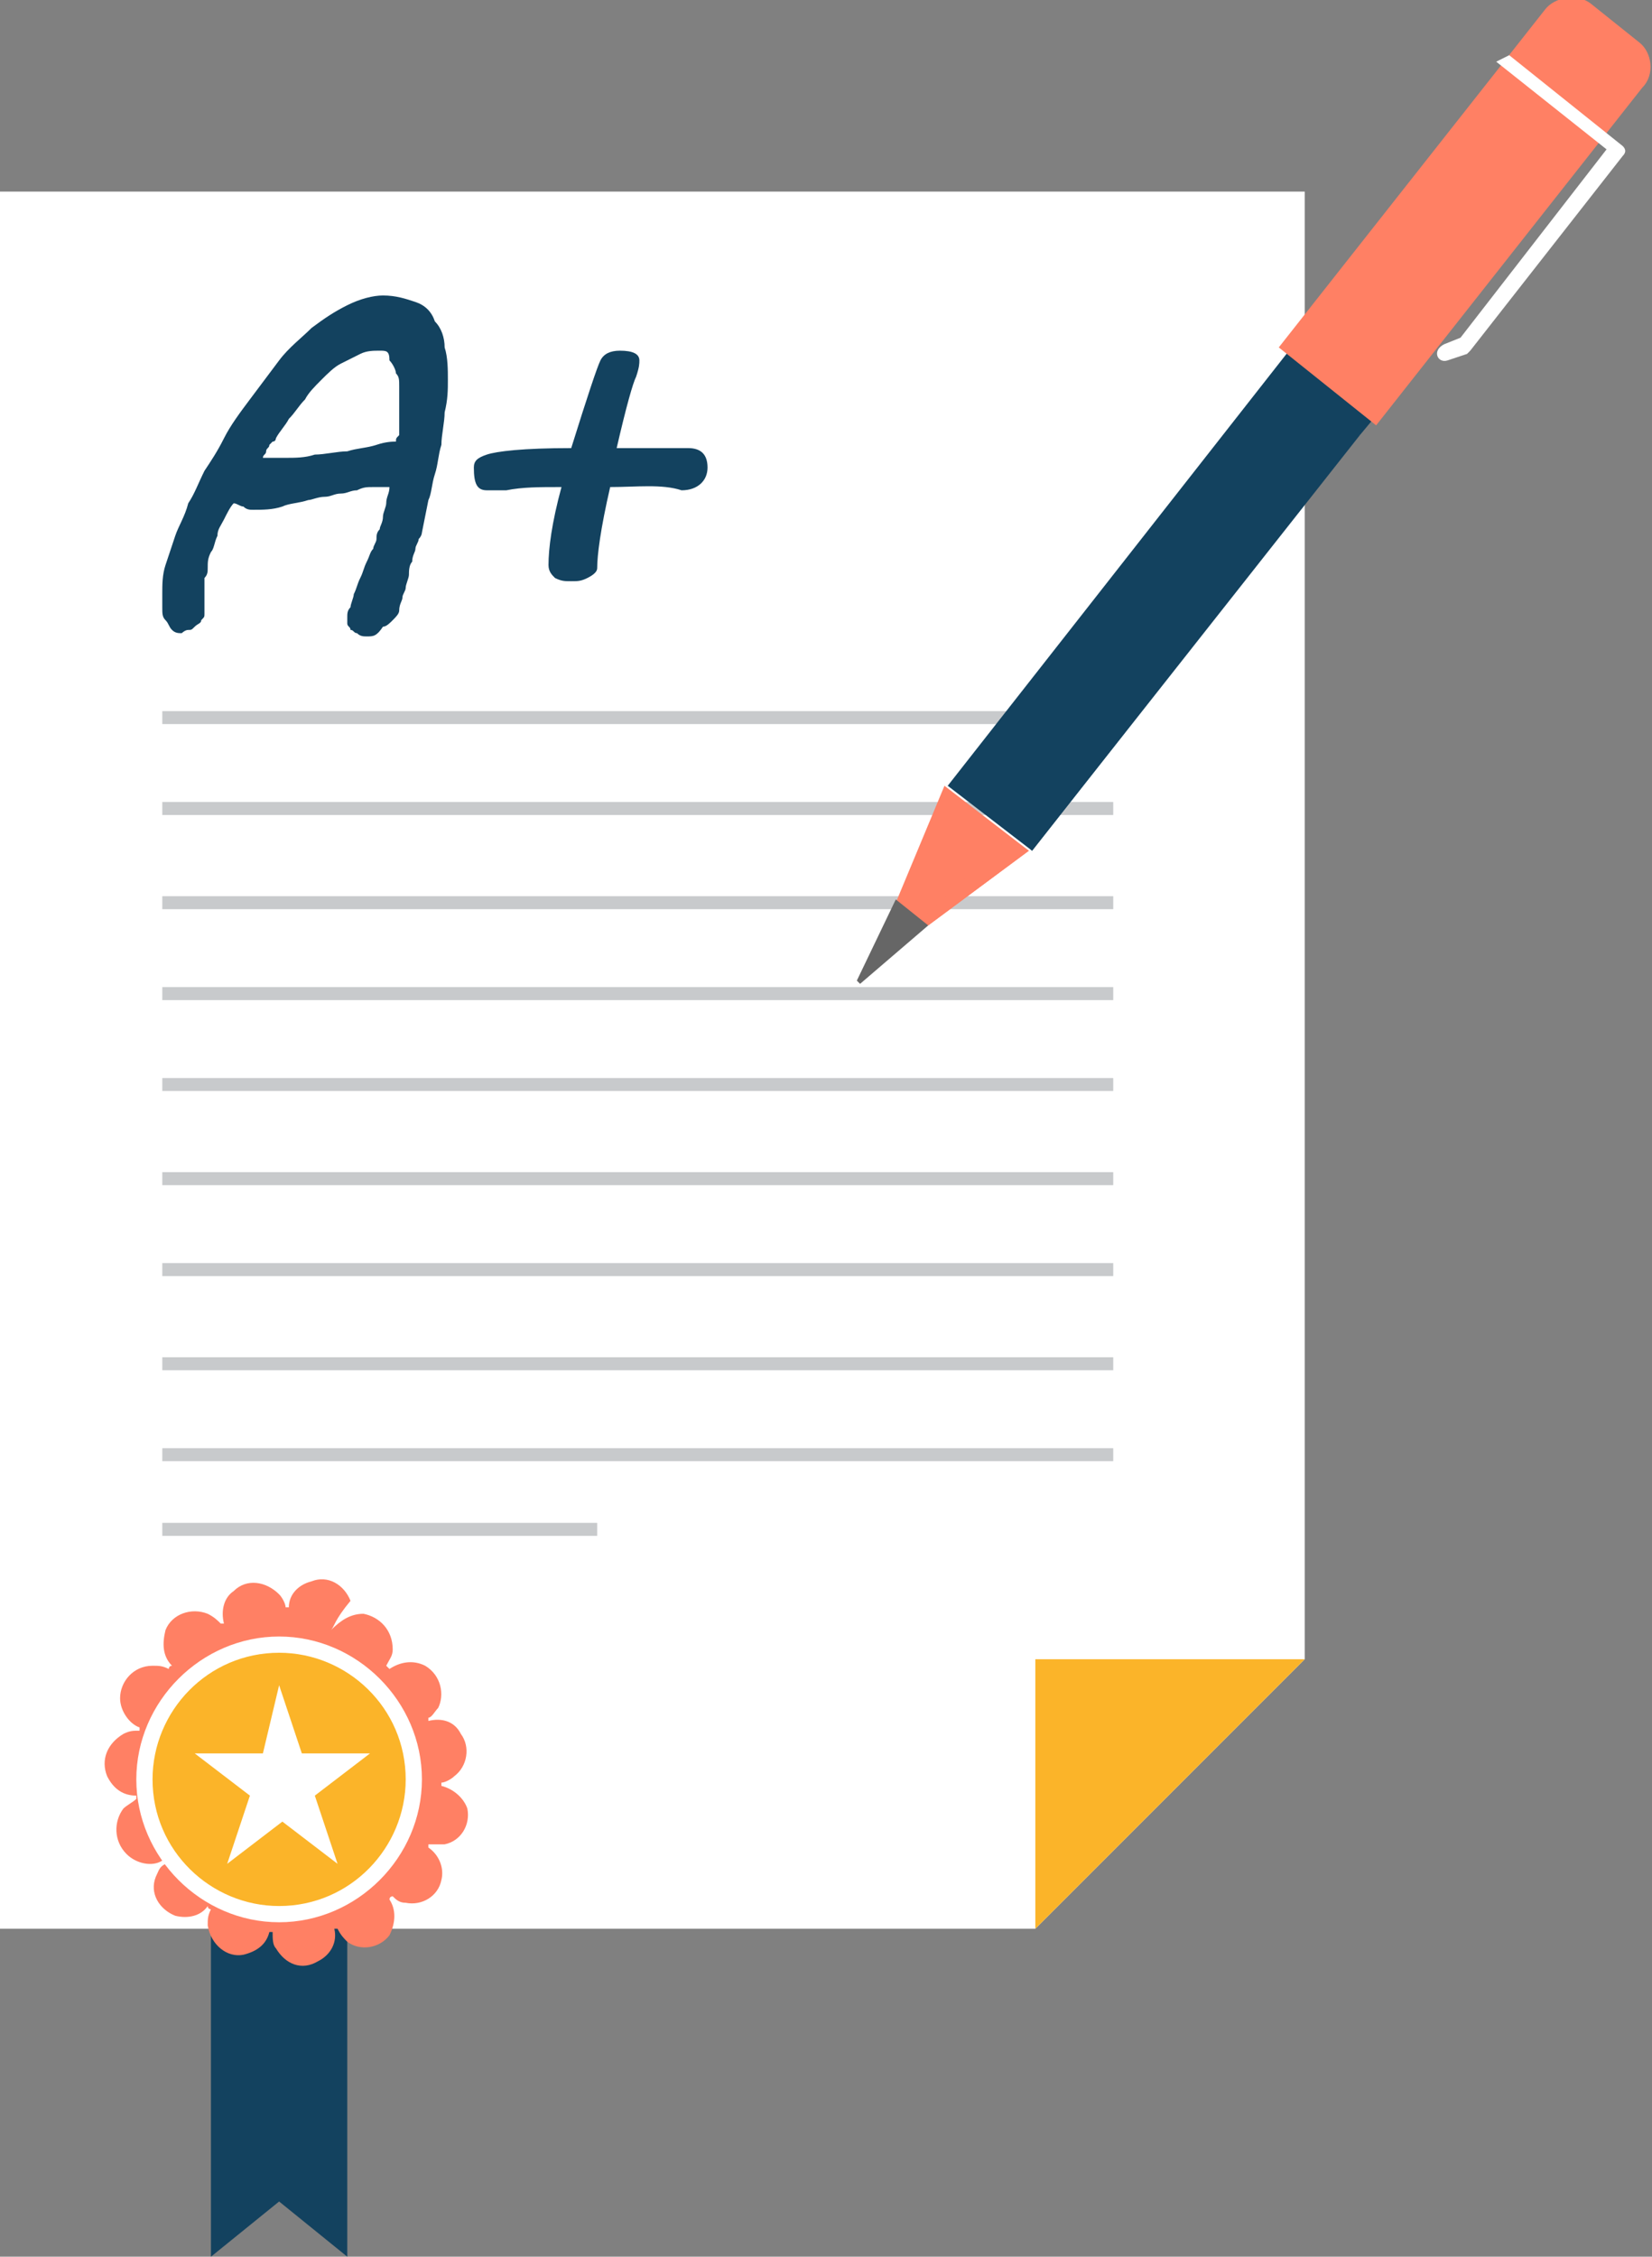<?xml version="1.0" encoding="utf-8"?>
<!-- Generator: Adobe Illustrator 19.0.1, SVG Export Plug-In . SVG Version: 6.00 Build 0)  -->
<svg version="1.1" id="Layer_1" xmlns="http://www.w3.org/2000/svg" xmlns:xlink="http://www.w3.org/1999/xlink" x="0px" y="0px"
	 width="50.9px" height="69.5px" viewBox="-937 173.5 50.9 69.5" style="enable-background:new -937 173.5 50.9 69.5;"
	 xml:space="preserve">
<rect x="-937" y="173.5" width="50.9" height="69.5" fill="#808080" stroke="none"/>
<style type="text/css">
	.st0{fill:#FFFFFF;}
	.st1{fill:#FBB429;}
	.st2{fill:#C8CACC;}
	.st3{fill:#13425F;}
	.st4{fill:#FF8064;}
	.st5{fill:#666666;}
</style>
<path class="st0" d="M-937,179.4h40.2v45.2l-8.3,8.3H-937V179.4z"/>
<path class="st1" d="M-905.1,224.6h8.3l-8.3,8.3V224.6z"/>
<path class="st2" d="M-932,195.4h29.3v0.4H-932V195.4z M-932,220.4L-932,220.4h13.4v0.4H-932V220.4L-932,220.4z M-932,218.1
	L-932,218.1h29.3v0.4H-932V218.1z M-932,215.3L-932,215.3h29.3v0.4H-932V215.3z M-932,212.4L-932,212.4h29.3v0.4H-932V212.4z
	 M-932,209.6L-932,209.6h29.3v0.4H-932V209.6z M-932,206.7L-932,206.7h29.3v0.4H-932V206.7z M-932,203.9L-932,203.9h29.3v0.4H-932
	V203.9z M-932,201.1L-932,201.1h29.3v0.4H-932V201.1z M-932,198.2L-932,198.2h29.3v0.4H-932V198.2z"/>
<g>
	<path class="st3" d="M-925.7,193.1c-0.1,0-0.2,0-0.3-0.1c-0.1,0-0.1-0.1-0.2-0.1c0-0.1-0.1-0.1-0.1-0.2c0-0.1,0-0.2,0-0.2
		c0-0.1,0-0.2,0.1-0.3c0-0.1,0.1-0.3,0.1-0.4c0.1-0.2,0.1-0.3,0.2-0.5s0.1-0.3,0.2-0.5c0.1-0.2,0.1-0.3,0.2-0.4
		c0-0.1,0.1-0.2,0.1-0.3s0-0.2,0.1-0.3c0-0.1,0.1-0.2,0.1-0.4c0-0.1,0.1-0.3,0.1-0.4c0-0.2,0.1-0.3,0.1-0.5c-0.1,0-0.1,0-0.2,0
		c-0.1,0-0.2,0-0.3,0c-0.2,0-0.3,0-0.5,0.1c-0.2,0-0.3,0.1-0.5,0.1c-0.2,0-0.3,0.1-0.5,0.1c-0.2,0-0.4,0.1-0.5,0.1
		c-0.3,0.1-0.6,0.1-0.8,0.2c-0.3,0.1-0.6,0.1-0.9,0.1c-0.1,0-0.2,0-0.3-0.1c-0.1,0-0.2-0.1-0.3-0.1c-0.1,0.1-0.2,0.3-0.3,0.5
		c-0.1,0.2-0.2,0.3-0.2,0.5c-0.1,0.2-0.1,0.4-0.2,0.5c-0.1,0.2-0.1,0.3-0.1,0.5c0,0.1,0,0.2-0.1,0.3c0,0.1,0,0.3,0,0.4
		c0,0.1,0,0.3,0,0.4c0,0.1,0,0.2,0,0.3s0,0.1-0.1,0.2c0,0.1-0.1,0.1-0.2,0.2c-0.1,0.1-0.1,0.1-0.2,0.1c-0.1,0-0.2,0.1-0.2,0.1
		c-0.1,0-0.2,0-0.3-0.1c-0.1-0.1-0.1-0.2-0.2-0.3s-0.1-0.2-0.1-0.4c0-0.1,0-0.3,0-0.4c0-0.3,0-0.6,0.1-0.9c0.1-0.3,0.2-0.6,0.3-0.9
		c0.1-0.3,0.3-0.6,0.4-1c0.2-0.3,0.3-0.6,0.5-1c0.2-0.3,0.4-0.6,0.6-1s0.5-0.8,0.8-1.2c0.3-0.4,0.6-0.8,0.9-1.2s0.7-0.7,1-1
		c0.4-0.3,0.7-0.5,1.1-0.7c0.4-0.2,0.8-0.3,1.1-0.3c0.4,0,0.7,0.1,1,0.2c0.3,0.1,0.5,0.3,0.6,0.6c0.2,0.2,0.3,0.5,0.3,0.8
		c0.1,0.3,0.1,0.7,0.1,1s0,0.6-0.1,1c0,0.3-0.1,0.7-0.1,1c-0.1,0.3-0.1,0.6-0.2,0.9c-0.1,0.3-0.1,0.6-0.2,0.8l-0.2,1
		c0,0,0,0.1-0.1,0.2c0,0.1-0.1,0.2-0.1,0.3s-0.1,0.2-0.1,0.4c-0.1,0.1-0.1,0.3-0.1,0.4c0,0.1-0.1,0.3-0.1,0.4c0,0.1-0.1,0.2-0.1,0.3
		l0,0c0,0.1-0.1,0.2-0.1,0.4c0,0.1-0.1,0.2-0.2,0.3c-0.1,0.1-0.2,0.2-0.3,0.2C-925.4,193.1-925.5,193.1-925.7,193.1L-925.7,193.1z
		 M-925.3,184.3L-925.3,184.3c-0.2,0-0.4,0-0.6,0.1s-0.4,0.2-0.6,0.3c-0.2,0.1-0.4,0.3-0.6,0.5c-0.2,0.2-0.4,0.4-0.5,0.6
		c-0.2,0.2-0.3,0.4-0.5,0.6c-0.1,0.2-0.3,0.4-0.4,0.6c0,0,0,0.1-0.1,0.1l-0.1,0.1c0,0.1-0.1,0.1-0.1,0.2c0,0.1-0.1,0.1-0.1,0.2h0.7
		c0.3,0,0.6,0,0.9-0.1c0.3,0,0.7-0.1,1-0.1c0.3-0.1,0.6-0.1,0.9-0.2c0.3-0.1,0.5-0.1,0.6-0.1c0-0.1,0-0.1,0.1-0.2c0-0.1,0-0.2,0-0.3
		s0-0.3,0-0.4c0-0.1,0-0.3,0-0.4c0-0.1,0-0.3,0-0.4c0-0.2,0-0.3-0.1-0.4c0-0.1-0.1-0.3-0.2-0.4C-925,184.3-925.1,184.3-925.3,184.3
		L-925.3,184.3z M-918.2,188.5L-918.2,188.5c-0.3,1.3-0.4,2.1-0.4,2.5c0,0.1-0.1,0.2-0.3,0.3s-0.3,0.1-0.5,0.1s-0.3,0-0.5-0.1
		c-0.1-0.1-0.2-0.2-0.2-0.4c0-0.5,0.1-1.3,0.4-2.4c-0.7,0-1.2,0-1.7,0.1c-0.3,0-0.5,0-0.6,0c-0.3,0-0.4-0.2-0.4-0.7
		c0-0.2,0.1-0.3,0.4-0.4c0.3-0.1,1.1-0.2,2.6-0.2c0.5-1.6,0.8-2.5,0.9-2.7c0.1-0.2,0.3-0.3,0.6-0.3c0.4,0,0.6,0.1,0.6,0.3
		c0,0.1,0,0.2-0.1,0.5c-0.1,0.2-0.3,0.9-0.6,2.2c0.9,0,1.6,0,2.2,0c0.4,0,0.6,0.2,0.6,0.6c0,0.4-0.3,0.7-0.8,0.7
		C-916.6,188.4-917.4,188.5-918.2,188.5L-918.2,188.5z"/>
	<path class="st3" d="M-907.8,197.7l2.6,2l17.5-22.3l-2.6-2L-907.8,197.7L-907.8,197.7z"/>
</g>
<path class="st3" d="M-895.1,186.9l0.5-0.6l-2.6-2l-0.5,0.6L-895.1,186.9L-895.1,186.9z"/>
<path class="st4" d="M-908.4,202l3.1-2.3l-2.6-2l-1.5,3.6L-908.4,202z"/>
<path class="st4" d="M-908.4,202l3.1-2.3l-0.6-0.4l-2.8,2.6L-908.4,202L-908.4,202z"/>
<path class="st4" d="M-888,173.6l1.5,1.2c0.4,0.3,0.5,1,0.1,1.4l-8.2,10.4l-3-2.4l8.2-10.4C-889.1,173.4-888.4,173.3-888,173.6
	L-888,173.6z"/>
<path class="st4" d="M-886.7,176l-1.1,1.3l-2.6,3.3l-4.5,5.7l0,0l0.2,0.2l4.4-5.5l3.8-4.8c0.4-0.5,0.3-1.1-0.1-1.4l-0.1-0.1
	C-886.3,175.1-886.4,175.6-886.7,176L-886.7,176z"/>
<path class="st5" d="M-910.6,203.7l0.1,0.1l2.1-1.8l-1-0.8L-910.6,203.7z"/>
<path class="st0" d="M-890.5,175.2l3.5,2.8c0.1,0.1,0.1,0.2,0,0.3l-4.7,6l-0.1,0.1l-0.6,0.2c-0.3,0.1-0.5-0.3-0.1-0.5l0.5-0.2
	l4.5-5.8l-3.4-2.7L-890.5,175.2L-890.5,175.2z"/>
<path class="st3" d="M-905.4,199.5l0.2,0.2l10.1-12.8l-0.2-0.2L-905.4,199.5z"/>
<path class="st3" d="M-930.5,232.1h4.2V243l-2.1-1.7l-2.1,1.7V232.1z"/>
<path class="st4" d="M-926.8,223.7L-926.8,223.7c0.3-0.3,0.6-0.5,1-0.5c0.5,0.1,0.9,0.5,0.9,1.1c0,0.2-0.1,0.3-0.2,0.5
	c0,0,0,0,0.1,0.1c0.3-0.2,0.7-0.3,1.1-0.1c0.5,0.3,0.6,0.9,0.4,1.3c-0.1,0.1-0.2,0.3-0.3,0.3v0.1c0.4-0.1,0.8,0,1,0.4
	c0.3,0.4,0.2,1-0.2,1.3c-0.1,0.1-0.3,0.2-0.4,0.2v0.1c0.4,0.1,0.7,0.4,0.8,0.7c0.1,0.5-0.2,1-0.7,1.1c-0.2,0-0.3,0-0.5,0v0.1
	c0.3,0.2,0.5,0.6,0.4,1c-0.1,0.5-0.6,0.8-1.1,0.7c-0.2,0-0.3-0.1-0.4-0.2c0,0-0.1,0-0.1,0.1c0.2,0.3,0.2,0.7,0,1.1
	c-0.3,0.4-0.9,0.5-1.3,0.2c-0.1-0.1-0.2-0.2-0.3-0.4h-0.1c0.1,0.4-0.1,0.8-0.5,1c-0.5,0.3-1,0.1-1.3-0.4c-0.1-0.1-0.1-0.3-0.1-0.5
	h-0.1c-0.1,0.4-0.4,0.6-0.8,0.7c-0.5,0.1-1-0.3-1.1-0.9c0-0.2,0-0.3,0.1-0.5c0,0-0.1,0-0.1-0.1c-0.2,0.3-0.6,0.4-1,0.3
	c-0.5-0.2-0.8-0.7-0.6-1.2c0.1-0.2,0.1-0.3,0.3-0.4c0,0,0-0.1-0.1-0.1c-0.3,0.2-0.8,0.1-1.1-0.2c-0.4-0.4-0.4-1-0.1-1.4
	c0.1-0.1,0.3-0.2,0.4-0.3v-0.1c-0.4,0-0.7-0.2-0.9-0.6c-0.2-0.5,0-1,0.5-1.3c0.2-0.1,0.3-0.1,0.5-0.1v-0.1c-0.3-0.1-0.6-0.5-0.6-0.9
	c0-0.5,0.4-1,1-1c0.2,0,0.3,0,0.5,0.1c0,0,0-0.1,0.1-0.1c-0.3-0.3-0.3-0.7-0.2-1.1c0.2-0.5,0.8-0.7,1.3-0.5c0.2,0.1,0.3,0.2,0.4,0.3
	h0.1c-0.1-0.4,0-0.8,0.3-1c0.4-0.4,1-0.3,1.4,0.1c0.1,0.1,0.2,0.3,0.2,0.4h0.1c0-0.4,0.3-0.7,0.7-0.8c0.5-0.2,1,0.1,1.2,0.6
	C-926.7,223.4-926.7,223.6-926.8,223.7L-926.8,223.7z"/>
<path class="st0" d="M-928.4,232.7c2.4,0,4.4-2,4.4-4.4s-2-4.4-4.4-4.4s-4.4,2-4.4,4.4S-930.8,232.7-928.4,232.7z"/>
<path class="st1" d="M-928.4,232.2c2.2,0,3.9-1.8,3.9-3.9c0-2.2-1.8-3.9-3.9-3.9c-2.2,0-3.9,1.8-3.9,3.9
	C-932.3,230.5-930.5,232.2-928.4,232.2z"/>
<path class="st0" d="M-928.4,225.4l0.7,2.1h2.1l-1.7,1.3l0.7,2.1l-1.7-1.3l-1.7,1.3l0.7-2.1l-1.7-1.3h2.1L-928.4,225.4L-928.4,225.4
	z"/>
</svg>
